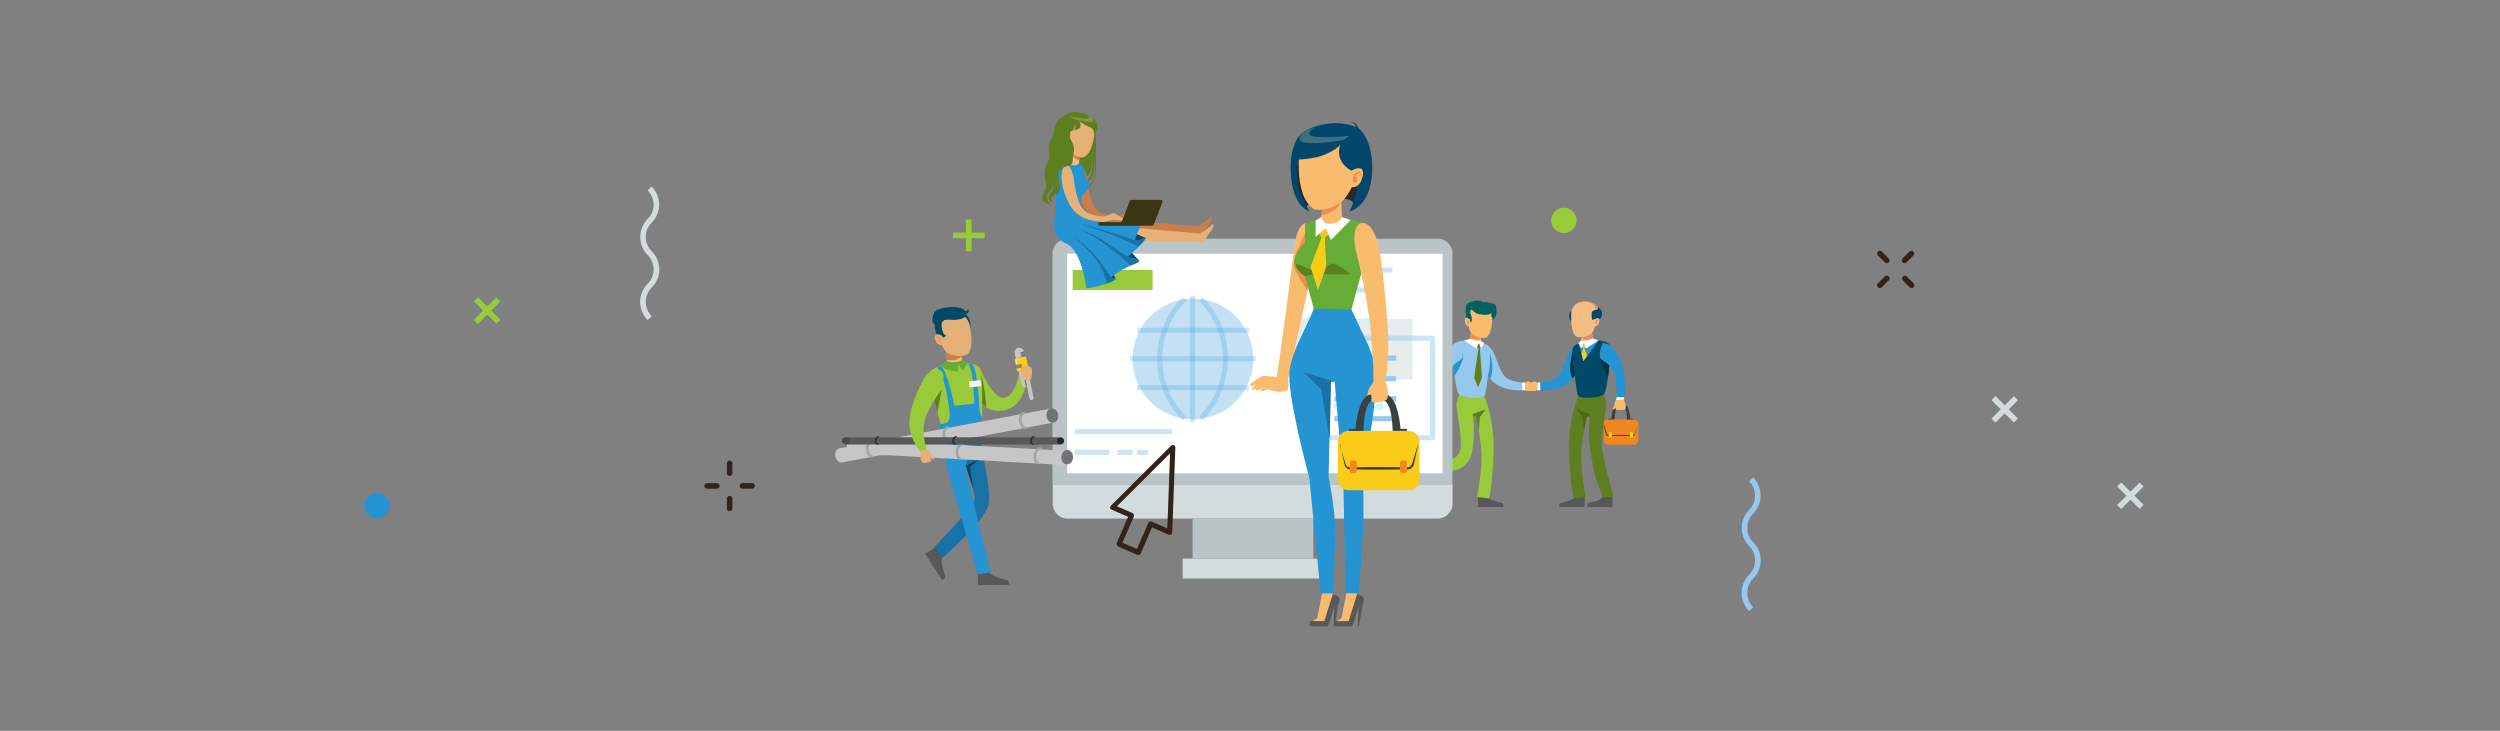 <svg xmlns="http://www.w3.org/2000/svg" id="Layer_1" x="0" y="0" version="1.1" viewBox="0 0 1276 373" xml:space="preserve"><rect x="0" y="0" width="1276" height="373" fill="#808080" stroke="none"/><style>.st0{fill:#30241c}.st1{fill:#95c8ec}.st2{fill:#d3dbdd}.st3{fill:#2494d2}.st4{fill:#99ca3c}.st5{fill:#585858}.st6{fill:#8c8a83}.st7{fill:#f9bb6e}.st8{fill:#ef8e4d}.st10,.st9{fill:#016064}.st10{opacity:.24}.st11{fill:#5d7f20}.st12{fill:#ef8722}.st13{fill:#3a3f3f}.st14{fill:#facc18}.st15{fill:#fff}.st16{fill:#e58e63}.st17{fill:#f4bb82}.st18{fill:#004969}.st19{fill:#003547}.st20{fill:#4d6811}.st21{fill:#bac4c6}.st22{opacity:.56}.st23{opacity:.21}.st24{opacity:.48}.st25{opacity:.49}.st26{fill:#cc7e4a}.st27{fill:#5db2b8}.st28{fill:#8acadd}.st29{fill:#e5b177}.st30{opacity:.24;fill:#ffe7d7}.st31{fill:#383613}.st32{fill:#1972a6}.st33{fill:#cdf7f6}.st34{fill:#c6c6c6}.st35{fill:#756f6f}.st36{fill:#a0a0a0}.st37,.st38{opacity:.44;fill:#fff}.st38{opacity:.65}.st39{fill:#66ad38}.st40{fill:#186172}.st41{fill:#f4f1ef}.st42{fill:#6f7475}.st43{fill:#a0a7a8}.st44{fill:#252a2b}.st45{fill:#434d4f}.st46{fill:#282828}.st47{fill:#00476b}.st48{opacity:.24;fill:#ffefc1}</style><path d="M372.4 242.9c-.8 0-1.4-.6-1.4-1.4v-5c0-.8.6-1.4 1.4-1.4.8 0 1.4.6 1.4 1.4v5c0 .8-.6 1.4-1.4 1.4zM372.4 260.9c-.8 0-1.4-.6-1.4-1.4v-5c0-.8.6-1.4 1.4-1.4.8 0 1.4.6 1.4 1.4v5c0 .8-.6 1.4-1.4 1.4zM365.9 249.4h-5c-.8 0-1.4-.6-1.4-1.4 0-.8.6-1.4 1.4-1.4h5c.8 0 1.4.6 1.4 1.4 0 .8-.6 1.4-1.4 1.4zM383.9 249.4h-5c-.8 0-1.4-.6-1.4-1.4 0-.8.6-1.4 1.4-1.4h5c.8 0 1.4.6 1.4 1.4 0 .8-.7 1.4-1.4 1.4zM971.1 133.9c-.6-.6-.6-1.4 0-2l3.5-3.5c.6-.6 1.4-.6 2 0 .6.6.6 1.4 0 2l-3.5 3.5c-.4.6-1.4.6-2 0zM958.5 146.6c-.6-.6-.6-1.4 0-2l3.5-3.5c.6-.6 1.4-.6 2 0s.6 1.4 0 2l-3.5 3.5c-.6.6-1.4.6-2 0zM962 133.9l-3.5-3.5c-.6-.6-.6-1.4 0-2 .6-.6 1.4-.6 2 0l3.5 3.5c.6.6.6 1.4 0 2-.5.6-1.4.6-2 0zM974.7 146.6l-3.5-3.5c-.6-.6-.6-1.4 0-2 .6-.6 1.4-.6 2 0l3.5 3.5c.6.6.6 1.4 0 2-.5.6-1.4.6-2 0z" class="st0"/><path d="M888.9 302.6c0-3.5 1.4-6.8 3.9-9.3 1.9-1.9 3-4.5 3-7.3 0-2.7-1.1-5.3-3-7.3-5.1-5.1-5.1-13.4 0-18.5 4-4 4-10.5 0-14.5l2-2c5.1 5.1 5.1 13.4 0 18.5-4 4-4 10.5 0 14.5 2.5 2.5 3.9 5.7 3.9 9.3 0 3.5-1.4 6.8-3.9 9.3-1.9 1.9-3 4.5-3 7.3 0 2.7 1.1 5.3 3 7.3l-2 2c-2.5-2.5-3.9-5.8-3.9-9.3z" class="st1"/><path d="M326.7 154.1c0-3.5 1.4-6.8 3.9-9.3 1.9-1.9 3-4.5 3-7.3 0-2.7-1.1-5.3-3-7.3-5.1-5.1-5.1-13.4 0-18.5 4-4 4-10.5 0-14.5l2-2c5.1 5.1 5.1 13.4 0 18.5-4 4-4 10.5 0 14.5 2.5 2.5 3.9 5.7 3.9 9.3s-1.4 6.8-3.9 9.3c-1.9 1.9-3 4.5-3 7.3s1.1 5.3 3 7.3l-2 2c-2.5-2.6-3.9-5.9-3.9-9.3z" class="st2"/><circle cx="192.4" cy="258.1" r="6.5" class="st3"/><circle cx="798.2" cy="112.5" r="6.5" class="st4"/><path d="M1021.8 200.8h2.9V217h-2.9z" class="st2" transform="rotate(-45.001 1023.22 208.98)"/><path d="M1015.1 207.5h16.2v2.9h-16.2z" class="st2" transform="rotate(-45.001 1023.22 208.98)"/><path d="M1085.9 244.9h2.9v16.2h-2.9z" class="st2" transform="rotate(-45.001 1087.313 253.004)"/><path d="M1079.2 251.6h16.2v2.9h-16.2z" class="st2" transform="rotate(-45.001 1087.313 253.004)"/><path d="M247.2 150.4h2.9v16.2h-2.9z" class="st4" transform="rotate(-45.001 248.633 158.533)"/><path d="M240.5 157.1h16.2v2.9h-16.2z" class="st4" transform="rotate(-45.001 248.633 158.533)"/><path d="M493 112.1h2.9v16.2H493z" class="st4"/><path d="M486.4 118.7h16.2v2.9h-16.2z" class="st4"/><path d="M759.5 176.5s2.2 1.6 3.3 4.4c1.1 2.7 2.9 8.6 5.2 11.2 2.2 2.6 9.7 3.3 9.7 3.3v3.8s-6.8.5-11.9-1.9-6.8-6.3-6.8-6.3l.5-14.5z" class="st1"/><path d="M754.4 253.6v5.2h12.9s.2-1.5-.3-1.9-2.9-.7-5-1.4-2.8-2.1-2.8-2.1l-4.8.2z" class="st5"/><path d="M762.9 255.9s-.2.4-.3 1c-.1.6-.1 1.3-.1 1.3h-5.1s-.3-.7-.7-1.5c-.4-.7-2-.9-2-.9v-1s2.7.1 3.8-.1 1.3-.4 1.3-.4 1.1.8 1.6 1.1c.5.1 1.5.5 1.5.5zM736.3 235.4l-5.2-.6-1.4 12.8s1.4.4 1.9-.1c.4-.5 1-2.8 2-4.8s2.4-2.6 2.4-2.6l.3-4.7z" class="st5"/><path d="M733.2 243.6s-.4-.2-.9-.4c-.6-.2-1.3-.2-1.3-.2l.6-5.1s.8-.2 1.5-.5c.8-.3 1.1-1.9 1.1-1.9l1 .1s-.4 2.7-.3 3.8.3 1.3.3 1.3-.9 1-1.2 1.5-.8 1.4-.8 1.4z" class="st6"/><path d="M760.4 179.1s.5 3.8-.1 8.5c-.5 3.7-1.2 3.8-1.2 3.8l1.5 1.9s1.7-3.2.9-8.5c-.9-5.2-1.1-5.7-1.1-5.7z" class="st3"/><path d="M757.6 202.3s5.1 10.8 4.7 28c-.4 17.2-2.3 24.1-2.3 24.1l-6.1-.7s3.1-15.4 2.1-24.9c-1-9.5-2.7-16.3-2.7-16.3l-1.4.1s1.1 7.3-.4 17.2c-1.5 9.9-9.6 10.5-11.5 10.5-2.1.1-4.4 0-4.4 0V235s9.2 1 9.9-6.3c.8-7.3-2.4-19.6-2.1-22.6.3-3 1.6-4.6 1.6-4.6l12.6.8z" class="st4"/><path d="M755.9 170.8l.1 4.2s-.6 1.3-2.8 1.1c-2.2-.2-3.2-1.7-3.2-1.7l.9-5.3 5 1.7z" class="st7"/><path d="M750.3 172.6s1.6.9 3.5.7 2.2-.7 2.2-.7v-.3l-5.2-2.7-.5 3z" class="st8"/><path d="M761.7 163.6l-.4 2.9s-.8 5.9-3.7 6c-2.9.2-6-1.7-6.9-2.8-.8-1.2-1-3.1-1-3.1s-1.4.2-1.9-1.9.4-2.4.4-2.4.6-.2 1.3.1.8.6.8.6-.7-4.3.2-6.3c.9-2 5.5-3.2 9-.8 3.5 2.5 2.2 7.7 2.2 7.7z" class="st7"/><path d="M748.2 164.1s-.1-.9.2-1.1c.3-.2 1.2.3 1.3 1.4s-.3 1.1-.6 1c-.3-.1-.4-.5-.3-1s.4-.4.4-.4-.2-.8-.6-.8c-.4.1-.3.9-.4.9z" class="st8"/><path d="M749.9 160.1c.3 1.5.8 2.5.4 4.2 0 0 .9-.1.9-.2s.1-2.1-.2-2.8c-.3-.8-.4-1-.5-1.6-.1-.7.2-1.4.2-1.4s-1.1.2-.8 1.8zM763.8 159.5c.2-2.7-.5-4-.8-4.2-.4-.2-3-1-5.1-1.1s-2.8 0-2.8 0l1.9-.4s-2.4-.8-5-.1c-.9.3-1.7.5-2.2.7 0 0-1.5.9-.7 1.7.8.8 2.6 1.1 2.6 1.1s-.5 1.5 1.8 2.7c.8.3 1.8.6 2.9.7 3.8.5 5-1 5-1s-.4.8-.2 1.6.6 1.2.6 1.2l-.1 1.2s2-1.4 2.1-4.1z" class="st9"/><path d="M751.8 157.2s-1.8-.3-2.6-1.1.7-1.7.7-1.7c-.9.4-1.3.8-1.3.9-.1.2-.5 1.4-.5 3.3s.4 3.6.4 3.6 1.1.2 1.6.7.5 1.2.5 1.2c.4-1.7-.1-2.6-.4-4.2-.3-1.5.9-1.9.9-1.9s.9 1 2.8 1.7c-2.7-1-2.1-2.5-2.1-2.5z" class="st9"/><path d="M751.9 157.3s5.6.8 7.5-.4.4-2.2.4-2.2 2.7.6 3.1.9c.4.3 1.6 2.8-3.9 3.4-5.5.6-7.2-1.3-7.2-1.3l.1-.4z" class="st10"/><path d="M760 176.9s-1.8-2.2-6.9-3c-5.1-.8-10.6.4-11.5 2.1s1 23.8 3.1 25.4c2.1 1.6 11.8 2.3 12.9.8 1.1-1.5 2.9-19.6 3.1-21.7.1-2.2-.7-3.6-.7-3.6z" class="st1"/><path d="M746.4 179.3s.7 1.8-1.8 4.2c-2.5 2.5-2.9 2.8-2.9 2.8l.6 5.8s4.1-6.5 4.4-9.4-.3-3.4-.3-3.4z" class="st3"/><path d="M751.9 212.6l-.3-1.2 6.7-2.5-3 4-.5 7.2-1.5-7.6z" class="st11"/><path d="M745 175l-3.2.8s-6 5-7.5 14.1.1 14.2.1 14.2l3.6-.3s-.3-9.4 1.6-14.2c1.9-4.9 6.2-5 6.9-7.4.7-2.5-1.5-7.2-1.5-7.2z" class="st1"/><path d="M738 203.8s.8.9.9 1.8c.1.8.3 1.7.6 2.2.3.4.7.8.7 1 0 .2-.7.2-1.1-.1-.5-.3-.6-.7-.6-.7s0 1-.1 1.2c-.2.2-1.1-.1-1.1-.1s-.3.3-.7.3c-.4 0-.7-.3-.7-.3s-.6.3-.9.2c-.3-.1-.4-.2-.4-.2s-.5.1-.9 0-.5-1.8-.3-2.8 1.3-2.5 1.3-2.5h3.3z" class="st7"/><path d="M834 227h-13.3c-1.2 0-2.2-1-2.2-2.2v-8.5c0-1.2 1-2.2 2.2-2.2H834c1.2 0 2.2 1 2.2 2.2v8.5c0 1.2-1 2.2-2.2 2.2z" class="st12"/><path d="M818.8 216.9s0 .1.1.3c.1.2.1.4.2.7.2.6.5 1.6.8 2.7 0 .1.1.3.1.4 0 .1.1.3.1.4.1.2.3.4.6.5.1 0 .3.1.4.1H833.5c.1 0 .1 0 .2-.1.3-.1.5-.3.6-.5 0-.1.1-.1.1-.2s0-.1.1-.2c0-.1.1-.3.1-.4.3-1.1.6-2 .8-2.7.1-.3.2-.6.2-.7.1-.2.1-.3.1-.3s0 .1-.1.3c0 .2-.1.4-.2.8-.1.7-.3 1.6-.6 2.7 0 .1-.1.3-.1.4 0 .1 0 .1-.1.2 0 .1 0 .2-.1.3-.1.3-.4.6-.8.8-.1 0-.2.1-.3.1H820.9h-.1-.1c-.1 0-.2 0-.3-.1-.4-.1-.6-.4-.8-.8-.1-.2-.1-.3-.1-.5 0-.1-.1-.3-.1-.4-.3-1.1-.5-2.1-.6-2.7-.1-.3-.1-.6-.2-.8.3-.2.2-.3.2-.3z" class="st13"/><path d="M822.1 223.3h-.4c-.3 0-.6-.3-.6-.6v-1.6c0-.3.3-.6.6-.6h.4c.3 0 .6.3.6.6v1.6c-.1.3-.3.6-.6.6zM832.9 223.3h-.4c-.3 0-.6-.3-.6-.6v-1.6c0-.3.3-.6.6-.6h.4c.3 0 .6.3.6.6v1.6c0 .3-.3.6-.6.6z" class="st14"/><path d="M821 214.1v-.4h1.4s.1-2.1.9-4.8c.9-2.8 3-3 3-3l.3 1.4s-1.1 0-1.8 1.8-.7 5-.7 5H821zM833.5 214.1v-.4h-1.4s-.1-2.1-.9-4.8c-.9-2.8-3-3-3-3l-.3 1.4s1.1 0 1.8 1.8.7 5 .7 5h3.1z" class="st13"/><path d="M750.2 172.9s3 .9 4.2 1.1c1.1.1 1.6 0 1.6 0l1.5 1.2-1.5 2.7-1.2-2.7-1.2 2.7-6.3-4.1 2.9-.9zM734.3 204l4 .1-.2-1.4-3.9.1.1 1.2z" class="st15"/><path d="M753.9 177.2l.7.5-2.2 15.1 2 4.9 2-5-1.1-15 .4-.4-.9-2.1z" class="st11"/><path d="M777.6 195.8s2.1-1.2 2.5-1.2c.4 0 .7.6.7.6s1.9 0 2.5.6c.6.6 1.2 2.2.7 2.8-.5.5-2.3 1-3.5 1-1.2 0-3-.7-3-.7v-3.1z" class="st7"/><path d="M777 195.2v4h1.4v-3.9z" class="st15"/><g><path d="M809.1 154s4.5-.3 6.4 2.7c1.9 3-.4 7.3-.4 7.3l-2.2.1-2.4-7.2-1.4-2.9z" class="st16"/><path d="M807.3 170.6l-.4 4.3s.5 1.4 2.8 1.3c2.3-.1 3.4-1.6 3.4-1.6l-.6-5.5-5.2 1.5z" class="st17"/><path d="M813 172.9s-1.7.8-3.7.5c-2-.3-2.2-.8-2.2-.8v-.3l5.5-2.4.4 3z" class="st16"/><path d="M801.9 162.7l.2 3s.4 6.1 3.4 6.4c3 .4 6.3-1.3 7.2-2.4s1.3-3.1 1.3-3.1 1.4.3 2.1-1.8c.7-2.1-.3-2.5-.3-2.5s-.6-.3-1.3 0c-.7.3-.8.5-.8.5s1-4.3.2-6.4c-.8-2.1-5.4-3.7-9.1-1.5-3.8 2.4-2.9 7.8-2.9 7.8z" class="st17"/><path d="M815.8 164.3s.1-.9-.1-1.1-1.3.2-1.4 1.3.3 1.1.5 1.1.5-.5.4-1c-.1-.5-.4-.4-.4-.4s.3-.8.7-.8.2.9.3.9z" class="st16"/><path d="M815.6 156.8s.3 1.3-.8 1.4c-1.2.1-2.3.3-2.4 1.7-.1 1.4 0 2.9.2 3.2.2.3 1.3-.2 1.3-.2s1.1-.6 1.7-.5c.6.1.7.4.7.4s1.4-.3 1.4-2.7c-.1-2.5-2.1-3.3-2.1-3.3zM802.1 158.8s-.9.1-1.1 1.6c-.2 1.5 0 2.5.4 3 .1.2.5.3.5.3v-4c.1-.7.2-.9.2-.9z" class="st18"/><path d="M803.7 176.5s-2.2 1.6-3.3 4.4c-1.1 2.7-2.9 8.6-5.2 11.2-2.2 2.6-9.7 3.3-9.7 3.3v3.8s6.8.5 11.9-1.9 6.8-6.2 6.8-6.2l-.5-14.6z" class="st3"/><path d="M808.8 253.6v5.2h-12.9s-.2-1.5.3-1.9 2.9-.7 5-1.4 2.8-2.1 2.8-2.1l4.8.2z" class="st5"/><path d="M800.3 255.9s.2.4.3 1c.1.6.1 1.3.1 1.3h5.1s.3-.7.7-1.5c.4-.7 2-.9 2-.9v-1s-2.7.1-3.8-.1c-1-.2-1.3-.4-1.3-.4s-1.1.8-1.6 1.1-1.5.5-1.5.5zM823 253.6v5.2h-12.9s-.2-1.5.3-1.9 2.9-.7 5-1.4 2.8-2.1 2.8-2.1l4.8.2z" class="st5"/><path d="M814.5 255.9s.2.4.3 1c.1.6.1 1.3.1 1.3h5.1s.3-.7.7-1.5c.4-.7 2-.9 2-.9v-1s-2.7.1-3.8-.1-1.3-.4-1.3-.4-1.1.8-1.6 1.1c-.6.1-1.5.5-1.5.5z" class="st5"/><path d="M802.7 179.1s.2 3.2.7 7.9c.5 3.7.6 4.4.6 4.4l-1.5 1.9s-1.7-3.2-.9-8.5c.9-5.2 1.1-5.7 1.1-5.7z" class="st19"/><path d="M805.6 202.3s-5.1 10.8-4.7 28c.4 17.2 2.3 24.1 2.3 24.1l6.1-.7s-3.1-15.4-2.1-24.9 2.7-16.3 2.7-16.3l1.4.1s-1.1 7.3.4 17.2c1.5 9.9 2.4 13.2 4 17.8.7 2 2.4 6.2 2.4 6.2l5.5-.3s-5.1-17.4-5.9-24.7c-.8-7.3 2.4-19.6 2.1-22.6-.3-3-1.6-4.6-1.6-4.6l-12.6.7z" class="st11"/><path d="M803.2 176.9s1.8-2.2 6.9-3c5.1-.8 10.6.4 11.5 2.1s-1 23.8-3.1 25.4c-2.1 1.6-11.8 2.3-12.9.8-1.1-1.5-2.9-19.6-3.1-21.7-.2-2.2.7-3.6.7-3.6z" class="st18"/><path d="M816.7 179.3s-.7 1.8 1.8 4.2c2.5 2.5 2.9 2.8 2.9 2.8l-.6 5.8s-4.1-6.5-4.4-9.4.3-3.4.3-3.4z" class="st19"/><path d="M811.3 212.6l.2-1.2-6.7-2.5 3 4 .6 7.2 1.5-7.6z" class="st20"/><path d="M818.1 175l3.2.8s6 5 7.5 14.1-.1 14.2-.1 14.2l-3.6-.3s.3-9.4-1.6-14.2-6.2-5-6.9-7.4c-.7-2.5 1.5-7.2 1.5-7.2z" class="st3"/><path d="M825.1 203.8s-.8.9-.9 1.8c-.1.8-.3 1.7-.6 2.2s-.7.8-.7 1c0 .2.7.2 1.1-.1.5-.3.6-.7.6-.7s0 1 .1 1.2c.2.2 1.1-.1 1.1-.1s.3.3.7.3c.4 0 .7-.3.7-.3s.6.3.9.2c.3-.1.4-.2.4-.2s.5.1.9 0 .5-1.8.3-2.8-1.3-2.5-1.3-2.5h-3.3z" class="st7"/><path d="M828.9 204l-4 .1.2-1.4 3.9.1-.1 1.2z" class="st15"/><path d="M785.5 195.8s-2.1-1.2-2.5-1.2-.7.6-.7.6-1.9 0-2.5.6-1.2 2.2-.7 2.8c.5.5 2.3 1 3.5 1 1.2 0 3-.7 3-.7v-3.1z" class="st7"/><path d="M786.1 195.2l.1 4h-1.4v-3.9z" class="st15"/><path d="M805.7 175.2l2.5 9.1 7.7-10.5-7.5.9z" class="st3"/><path d="M813 172.7s-3.1 1.2-4.3 1.3c-1.1.1-1.7-.2-1.7-.2l-1.4 1.4 1.5 2.7 1.2-2.7 1.2 2.7 6.3-4.1-2.8-1.1z" class="st15"/><path d="M807.5 177.1l.6.7-.9 2.8 1 3.7 1.9-2.7-1.5-3.9.6-.5-.8-2z" class="st14"/></g><g><path d="M544.9 264.7h188.8c4.2 0 7.7-3.4 7.7-7.7v-9.6H537.3v9.6c0 4.3 3.4 7.7 7.6 7.7zM603.6 285.1H675v10.2h-71.4z" class="st2"/><path d="M741.4 129.5c0-4.2-3.4-7.7-7.7-7.7H544.9c-4.2 0-7.7 3.4-7.7 7.7v118h204.1v-118z" class="st21"/><path d="M544.7 129.5h191.6v112.1H544.7z" class="st15"/><path d="M608.7 264.7h61.6v20.4h-61.6z" class="st21"/><g class="st22"><circle cx="608.9" cy="183.2" r="30.8" class="st1"/></g><g class="st23"><path d="M607.4 150.9h2.6v64.7h-2.6z" class="st3"/></g><g class="st23"><path d="M603.7 214.6c-17.4-17.4-17.4-45.7 0-63l1.8 1.8c-16.4 16.4-16.4 43 0 59.4l-1.8 1.8z" class="st3"/></g><g class="st23"><path d="M613.7 214.6l-1.8-1.8c16.4-16.4 16.4-43 0-59.4l1.8-1.8c17.4 17.3 17.4 45.6 0 63z" class="st3"/></g><g class="st23"><path d="M576.7 181.8H641v2.6h-64.3z" class="st3"/></g><g class="st23"><path d="M580.3 167.3h57.1v2.6h-57.1z" class="st3"/></g><g class="st23"><path d="M580.3 196.6h57.1v2.6h-57.1z" class="st3"/></g><path d="M547.5 137.8h40.8V148h-40.8z" class="st4"/><g class="st22"><path d="M659.7 162.7h61.2v30.9h-61.2z" class="st2"/></g><g class="st24"><path d="M731.2 224.7H670c-.7 0-1.3-.6-1.3-1.3v-50.8c0-.7.6-1.3 1.3-1.3h61.2c.7 0 1.3.6 1.3 1.3v50.8c0 .8-.6 1.3-1.3 1.3zm-60-2.5h58.7v-48.3h-58.7v48.3z" class="st1"/></g><path d="M681.1 181.5h31.5v2.6h-31.5zM681.1 192h31.5v2.6h-31.5zM681.1 202.2h31.5v2.6h-31.5zM681.1 212.4h31.5v2.6h-31.5z" class="st1"/><g class="st25"><path d="M548.7 219h49.5v2.6h-49.5z" class="st1"/></g><g class="st25"><path d="M548.7 229.6h17.5v2.6h-17.5z" class="st1"/></g><g class="st25"><path d="M570.4 229.6h7.7v2.6h-7.7z" class="st1"/></g><g class="st25"><path d="M580.3 229.6h5.7v2.6h-5.7z" class="st1"/></g><g class="st24"><path d="M670.1 136.5h40.6v2.6h-40.6zM670.1 146.7h6.3v2.6h-6.3zM680 146.7h3.5v2.6H680zM686.7 146.7h10.8v2.6h-10.8z" class="st1"/></g><path d="M570 278.1c-.1-.3-.1-.7 0-1l5.8-13.3-8.5-3.7c-.4-.2-.7-.5-.7-.9-.1-.4.1-.8.4-1.1l30.7-30.6c.4-.4.9-.5 1.4-.3.5.2.8.7.8 1.2l-1.6 43.4c0 .4-.2.8-.6 1-.4.2-.8.3-1.2.1l-8.5-3.7-5.8 13.3c-.1.3-.4.6-.7.7-.3.1-.7.1-1 0l-9.7-4.2c-.4-.4-.7-.6-.8-.9zm8.7-15.4c.1.3.1.7 0 1l-5.8 13.3 7.4 3.2 5.8-13.3c.1-.3.4-.6.7-.7.3-.1.7-.1 1 0l8 3.5 1.4-38.3-27.1 27 8 3.5c.3.2.5.4.6.8z" class="st0"/></g><path d="M559.4 66.9v14.9s.1 6.4-.8 9.4-3 4.5-3 4.5l-.2-.8s2.7-1.2 3.2-5.6c.5-4.3.3-12.4.3-12.4s-.1 8.5-.8 11.7c-.6 3.2-3.3 4.4-3.3 4.4l-.1-.8s2.3-1.2 2.6-4.8c.3-3.6.4-8.7.4-8.7s-.1 8.2-2.1 10.5c-2 2.3-4 .8-4 .7 0-.1-1.6-4.5-1.6-5s-.4-5.1-.4-5.1.2-1.7.7-2.4c.5-.8 7-9.9 7-9.9l2.1-.6zM544.4 58.5s-3.5.8-3.9 8.4c-.4 7.6-1.4 29-1.4 29l7.5-11 1.3-14.6-3.5-11.8z" class="st11"/><path d="M554.8 91.2s.9 10.1 4.1 14.8c3.2 4.7 11.8 4.5 11.8 4.5s3.7-2 4.8-1.6c1.1.4 4.7 2.7 4.1 3.2-.6.5-3.8.1-4.6 0-.8-.1-3.9 1.6-7 1.1s-11.8-.9-16.1-10.1c-4.4-9.3-4.1-17-1.3-18.6 2.6-1.5 4.2 6.7 4.2 6.7zM609.7 118.4s1.9 1.6 3.1 1.6c1.2 0 1.4-1.6 2.4-3 1-1.5 2.9-3.8 3.4-5.2.5-1.4-.1-1.9-.8-1-.7.9-5.1 3.9-5.4 4.1-1 .4-2.2.7-2.2.7l-.5 2.8z" class="st26"/><path d="M555.5 118.1l55.6 1.2v-3.8l-54.4-4.5z" class="st26"/><path d="M553.7 109.7l8.1 1.3-2.7 5.2-4.6-1.9-4.2-1v-1.8z" class="st27"/><path d="M538.5 111.5s-.5 4.6 1.1 7.7c1.6 3.1 7.6 4 11.7 4.2 4.1.2 4.5 0 4.5 0l1.5-9.6s-4.2 0-5.4-1.3c-1.1-1.2-13.4-1-13.4-1z" class="st28"/><path d="M550.8 83s1.4 1.2 1.9 1.9c.5.6 1.3 5.2 1.5 6 .2.8 1.6 1.7 1.6 4.1 0 2.4-3.5 4-3.6 5.4-.2 1.4-.4 5.4-.1 7 .2 1.7 2.3 3.8 2.3 3.8s-2 2-7.2 2c-5.3 0-8.6-1.7-8.6-1.7s-.1-10.3.9-18.5 1.3-8.6 3.8-10c2.5-1.4 4.8-.2 4.8-.2l2.7.2z" class="st3"/><path d="M610.3 122.5s1.9 1.6 3.1 1.6c1.2 0 1.4-1.6 2.4-3 1-1.5 2.9-3.8 3.4-5.2.5-1.4-.1-1.9-.8-1s-5.1 3.9-5.4 4.1c-1 .4-2.2.7-2.2.7l-.5 2.8z" class="st29"/><g><path d="M550.9 77.9l-.1 5.1s-.6 1.6-2.7 1.4c-2.1-.2-2.9-2-2.9-2l1-6.5 4.7 2z" class="st17"/><path d="M550.8 81.7s-1.5-.3-2.9-1.5c-1.4-1.3-1.9-2.7-1.9-2.7l.1-.8 4.8 3.2-.1 1.8z" class="st26"/><path d="M558.4 69.5l-.1.6c-.3 2.4-1 4.7-2 6.8-.9 1.8-2.8 3.5-3.7 3.5-3.7-.2-6.3-2.3-7.3-3.7s-1.6-3.4-1.6-3.4-1.7.3-2.4-2.3c-.6-2.6.5-3 .5-3s.8-.3 1.6.1.9.7.9.7-.8-5.3.3-7.7c1.1-2.5 6.7-4 11-1.1 4.3 3.1 2.8 9.5 2.8 9.5z" class="st29"/><path d="M541.7 70.3s-.1-1.1.3-1.3c.3-.2 1.5.3 1.6 1.7s-.4 1.3-.7 1.3c-.3-.1-.6-.6-.4-1.2s.5-.5.5-.5-.3-1-.8-1-.4 1-.5 1z" class="st16"/><path d="M550.5 61.6s1.7 1.7.8 3.3c-.9 1.6-3.1 1.4-3.1 1.4s.7-.8.7-1.6-.3-1.9-.3-1.9.2 3.1-1.3 3.9c-1.4.8-2.2 1.1-2.3 2.1-.1 1 .4.9.2 1.3s-1.1-1.2-1.8-1.7-1.2-.5-1.2-.5 0-6.2 1-8.3 5.2-3.2 10.4-1.6 7.1 5.2 6.6 7.3c-.5 2-1.9 3.2-1.9 3.2s.6-2.7-2.4-3.8c-2.9-1-5.4-3.1-5.4-3.1z" class="st11"/><path d="M554.4 58.5s2.1.9 1.2 1.9c-.9.9-9.5-1-9.5-1s.9.9 1.4 1.1 5.7 1.7 8.8 1.7c3.1.1 1.3-2.1.5-2.6s-2.4-1.1-2.4-1.1z" class="st30"/></g><path d="M556 122.7l55.6.8.7-4.3-54.9-4.8z" class="st29"/><path d="M578.7 118.9l5.9 2.5-5.4 4.6-2.2 2.3 4.2 4.5-13.3 6.4 1.5 2.9-4.2 1.1s-3.1-3-3.1-3.2 16.6-21.1 16.6-21.1z" class="st18"/><path d="M538.5 111.5s-2.7 9.4 5.5 12.7 10.5 23 10.5 23 9.3-1.3 13.6-4c4.3-2.7-5.6 1.1 2.2-4s13.1-5.1 10.2-6.7c-2.9-1.5-6.8-.1-3.1-3.1 3.7-3 8.7-8.4 6.8-7.7-2 .7-5.8 2.5-4.5-.6 1.2-3.1 2.3-5.9 2.3-5.9l-29.2-4.2-14.3.5z" class="st3"/><path d="M561.4 113.4h10.5c.4 0 .7-.2.8-.6l3.9-10.2c.1-.3.5-.6.8-.6h15.1c.6 0 1 .6.8 1.2l-4.4 11.4c-.1.3-.5.6-.8.6h-26.7c-.5 0-.9-.4-.9-.9v-.1c0-.5.4-.8.9-.8z" class="st31"/><path d="M548.1 91.2s.9 10.1 4.1 14.8c3.2 4.7 11.8 4.5 11.8 4.5s3.7-2 4.8-1.6c1.1.4 4.7 2.7 4.1 3.2-.6.5-3.8.1-4.6 0-.8-.1-3.9 1.6-7 1.1s-11.8-.9-16.1-10.1c-4.4-9.3-4.1-17-1.3-18.6s4.2 6.7 4.2 6.7z" class="st29"/><path d="M546.3 68.3s-.6 1.8.3 3.1c.8 1.3 2.2 3.9 1.3 7.1s.6 5-2.3 5.9c-2.8 1-5.6 1.6-5.5 4.6.1 3.1 2.1 7.6 0 9.2-2.1 1.6-3.2 1.8-3.3 3.4-.1 1.6 1 2 1 2s-3.1-.8-2.4-3.4c.7-2.6 2.1-2.3 2.1-3.9.1-1.6-.7-4.3-.7-4.3s.5 3.2.1 4.4c-.5 1.2-3.4 2.1-2.5 5.1.9 2.9 2.6 3.2 2.6 3.2s-6.2-1.1-4.9-4.7c1.3-3.5 1.9-3.3 1.9-4.8.1-1.4-1.3-5.3-.5-8.8.7-3.5 2.3-4.5 2.3-6.4 0-1.8-1.1-4.7-.1-7.5s2.1-2 2.1-4.7 2-7.4 4.7-8.2c2.7-.8 3.4 3.9 3.4 3.9l.4 4.8z" class="st11"/><path d="M567.2 141.8s-3.6-6.2-9-12.1c-5.4-5.9-9.7-8.5-9.7-8.5s6 5 10.7 11c4.7 6 5.7 12.5 5.7 12.5s2.8-.8 4.1-1.9c1.3-1.1 0-.8-.8-.8s-1-.2-1-.2zM575.9 131.2s-5.7-3.4-11.1-7.3c-5.4-3.9-13.5-6.7-13.5-6.7s7.9 3.7 14.5 8.7c6.6 5 11.1 9.6 11.1 9.6s4.3-1.3 4.4-2.2c.1-.9-1.6-1.5-2.8-1.6-1.2-.1-2.4-.1-2.6-.5zM579.6 122.6s-10.9-3.4-17.3-5.4c-6.4-2-10.7-2.9-10.7-2.9s13.8 4.4 20.3 7.3c6.6 2.8 9.1 4.4 9.1 4.4s3.6-3.4 3.6-4.3-.9 0-2.5.6c-1.4.6-2.3.6-2.5.3z" class="st32"/><circle cx="672.4" cy="207.4" r="1.9" class="st33"/><circle cx="682.5" cy="207.4" r="1.9" class="st33"/><circle cx="694" cy="207.4" r="1.9" class="st33"/><circle cx="704.2" cy="207.4" r="1.9" class="st33"/><circle cx="668.2" cy="163.9" r="1.9" class="st33"/><circle cx="678.4" cy="163.9" r="1.9" class="st33"/><circle cx="688.5" cy="163.9" r="1.9" class="st33"/><circle cx="697.9" cy="163.9" r="1.9" class="st33"/><g><path d="M499.1 292.2v6.4h15.8s.3-1.8-.4-2.3c-.7-.5-3.5-.8-6.1-1.8-2.6-.9-3.5-2.5-3.5-2.5l-5.8.2z" class="st5"/><path d="M509.5 294.9s-.2.5-.4 1.2-.1 1.6-.1 1.6h-6.3s-.3-.9-.8-1.8-2.5-1.1-2.5-1.1v-1.2s3.4.1 4.6-.2c1.3-.3 1.5-.5 1.5-.5s1.3 1 2 1.3c.8.3 2 .7 2 .7zM477.6 279.2l-5.4 3.5 8.6 13.3s1.7-.7 1.7-1.6c0-.8-1.2-3.4-1.8-6.1-.6-2.7.3-4.3.3-4.3l-3.4-4.8z" class="st5"/><path d="M481 289.5s-.5.1-1.2.3c-.7.3-1.4.8-1.4.8l-3.4-5.3s.6-.8 1.1-1.7c.5-.9-.4-2.7-.4-2.7l1-.7s1.7 2.9 2.6 3.8c.9.9 1.3 1 1.3 1s-.1 1.7 0 2.4c.1.8.4 2.1.4 2.1z" class="st5"/><path d="M499.2 221.9s7.2 27.6 5.3 35.8c-1.9 8.2-23.3 26.9-23.3 26.9l-4.4-5.3s19.9-20.3 20.6-24.2c.7-3.9-5.2-19.5-5.2-19.5l.6-14.4 6.4.7z" class="st32"/><path d="M482 222.6s-.2 9.8.8 14.1c1 4.3 16.3 56.5 16.3 56.5l6.5-1.1-13-53.4s1.7-6.5 1.8-10.5c.1-4 .1-5.9.1-5.9l-12.5.3z" class="st3"/><path d="M492.8 237.7l6.9-3.4-4.6 4.2 1.6 11.1z" class="st18"/><path d="M490.1 179.6l1.4 5.4s-.4 1.9-3.4 2.3-4.7-1.3-4.7-1.3l-.4-7.1 7.1.7z" class="st7"/><path d="M483.2 183.7s2.3.6 4.8-.2c2.4-.8 2.6-1.5 2.6-1.5v-.4l-7.6-1.9.2 4z" class="st26"/><path d="M495.4 168.4l.4 3.9s.7 7.9-3 9c-3.7 1.1-8.3-.3-9.8-1.6s-2.3-3.7-2.3-3.7-1.7.7-3-1.8-.2-3.2-.2-3.2.7-.5 1.7-.2c.9.3 1.2.5 1.2.5s-2.2-5.3-1.6-8.2c.6-2.9 6.1-5.9 11.4-3.8 5.2 1.9 5.2 9.1 5.2 9.1z" class="st29"/><path d="M477.9 173.3s-.4-1.2 0-1.5 1.7 0 2.1 1.4-.1 1.5-.4 1.5c-.3 0-.7-.5-.7-1.2.1-.7.4-.6.4-.6s-.6-1-1-.8-.3 1.2-.4 1.2z" class="st8"/><path d="M484.2 162.3s-3 .6-3.5 2.7c-.5 2 .7 5.1 1.1 5.5.3.4 1 .8 1 .8l-1.2 1.1-1.2-1.3s-1.1-.6-1.5-.6c-.4 0-1 .1-1 .1s-.8-2.2-.8-4.8c0-2.6.7-4 .7-4l6.4.5zM492.7 161.7s1.3 1.4 2 3.4.7 3.5.7 3.5.3-2.5-.5-5.2-3.3-4.1-3.3-4.1l1.1 2.4z" class="st18"/><path d="M477.7 159.1l.4-1.8.1 1.1s1.2-1.1 6.1-1.6 7.4.8 8.3 1.8c.9.9 1.6-1 1.6-1s.5 1.2 0 1.9c-.5.8-2.1.8-2.1.8l1.2 1.2-.7.2s-1.1 1.2-4.6 1.5c-3.5.3-5.2-.7-7 .8-1.7 1.5-1.3 2.1-1.3 2.1s-.8-.8-.6-1.5c.1-.6.3-1.1.3-1.1s-1.2.5-1.2 1.4c0 .9.6 1.2.6 1.2s-1.6.3-2.6-1.4.9-6.1.9-6.1l.6.5z" class="st18"/><path d="M474.5 189.8s3.9-4.2 13.1-4.7 12.2 1.5 12.9 3.4c.7 1.9.9 21.3.8 24.9-.1 3.5-1.9 8.8-1.9 8.8s-1 .8-6.8 1.3-10.5.4-10.5.4-6.9-24-6.8-29.2c0-5.2-.8-4.9-.8-4.9z" class="st4"/><path d="M500.5 188.5s6.1 15 11.8 14.5c5.7-.5 7.7-11.5 7.7-11.5l4.3 1.9s-1.6 14.9-12.6 16.2c-11 1.3-12.6-7.8-12.6-7.8l1.4-13.3z" class="st4"/><path d="M519.9 189.7s.8 4 1.6 6.5 2.8 1 2.8 1l-1.6-8.6-2.8 1.1z" class="st34"/><path d="M526.7 204.2c.6-.1 1-.7.8-1.3l-3.4-16.8-2.1.4 3.4 16.8c.1.7.7 1.1 1.3.9z" class="st34"/><path d="M518.5 182.9l2.2-.5 2.2-.5c.4-.1.8.2.9.6l1.1 5.3c.1.4-.2.8-.6.9l-4.4.9c-.4.1-.8-.2-.9-.6l-1.1-5.3c-.1-.3.2-.7.6-.8z" class="st14"/><path d="M521.2 181.5h1.8v.6h-1.8z" class="st35" transform="scale(-1) rotate(-11.548 -1798.272 5162.7)"/><path d="M520.8 179.5h1.8v.6h-1.8z" class="st35" transform="scale(-1) rotate(-11.548 -1778.256 5158.605)"/><path d="M521.3 182.3l-.5-2.6 1.8-.4c-.3-1.2-1.5-2-2.7-1.8h-.2c-1.2.3-2 1.5-1.8 2.7l.5 2.7 2.9-.6z" class="st34"/><path d="M518.2 186.2h3.4v1.8h-3.4z" class="st35" transform="scale(-1) rotate(-11.548 -1849.586 5141.288)"/><path d="M521.1 185.9h.2v1.8h-.2z" class="st36" transform="scale(-1) rotate(-11.548 -1846.998 5154.127)"/><path d="M520.6 186h.2v1.8h-.2z" class="st36" transform="scale(-1) rotate(-11.548 -1848.002 5149.215)"/><path d="M520.1 186.1h.2v1.8h-.2z" class="st36" transform="rotate(168.464 520.206 186.965)"/><path d="M519.6 186.2h.2v1.8h-.2z" class="st36" transform="scale(-1) rotate(-11.548 -1850.01 5139.39)"/><path d="M519.1 186.3h.2v1.8h-.2z" class="st36" transform="scale(-1) rotate(-11.548 -1851.014 5134.477)"/><path d="M518.6 186.4h.2v1.8h-.2z" class="st36" transform="scale(-1) rotate(-11.555 -1851.172 5126.917)"/><path d="M522.5 189.1l1.7 8.1-.6.3-1.4-7.1s-.1-.5-.5-.7c-.4-.2-1.3-.1-1.3-.1l2.1-.5z" class="st35"/><path d="M523 182.3s-3.7.8-4.2.9c-.4.1-.5.5-.4 1.1.1.7.4 1.9.4 1.9l.6-.1s-.4-2.1-.3-2.6c.1-.4 3.8-1.1 4-1.2h-.1z" class="st37"/><path d="M518.5 182.8h.4" class="st38"/><path d="M525.4 187s-1.6-.4-3.1.1-1.5 2.7-1.1 4.2c.4 1.5.1 2.2 1.6 2.5 1.5.3 3.4 1.1 3.7-1.5.4-2.7.5-5.2-1.1-5.3z" class="st29"/><path d="M501.3 206.1s.2-3.7-.1-8.9c-.3-5.2-.3-6.5-.3-6.5s1.4 6.5 1.9 11c.4 4.6.7 6.2.7 6.2l-2.1-1.6-.1-.2zM476.9 204.2l3.8-5.5-2.3 11.7z" class="st11"/><path d="M483 184.1s2.2 1.1 5.1.7c2.9-.4 2.9-1.2 2.9-1.2l2.9 1.7-2.5 3.8-2.4-3-.1 3.5s-3.2-.3-5.4-1-3.3-2-3.3-2l2.8-2.5z" class="st39"/><path d="M481.8 225.3s6.2 1.5 11.9.5c5.6-1 6.1-1.6 6.1-1.6l.2-3.9s-2.3 1.5-8.2 1.8c-5.9.3-10.5-.5-10.5-.5l.5 3.7z" class="st40"/><path d="M478.3 187.3s3.3 4.1 5.1 14.4c1.8 10.2 1.6 12.6.3 13.7-1.3 1-4.1 1.1-4.1 1.1l1.5 5.1s3.6 1.6 11.2.9c7.5-.8 7.6-2.1 7.6-2.1s1-3 1.2-5.2c.2-2.2.2-2.3.2-2.3s-1.3-.3-1.6-6.7c-.3-6.4-.8-11.5-1.6-15.3-.8-3.8-1.8-5.1-1.8-5.1l-2.3-.4s2.2 3.4 2.6 9c.4 5.6.7 11.6.7 11.6l-10.2 1.1s-1.6-8-3.4-13.4c-1.8-5.4-3.4-7-3.4-7l-2 .6z" class="st3"/><path d="M494.6 194.6l5.9-.6.4 3.1-6.1.7z" class="st41"/><g><path d="M435 227h109.7v7.3H435z" class="st34" transform="matrix(.999 .055 -.055 .999 13.432 -26.605)"/><ellipse cx="544.6" cy="233.6" class="st42" rx="3.7" ry="3" transform="matrix(.055 -.999 .999 .055 281.36 764.56)"/><ellipse cx="435" cy="227.6" class="st34" rx="3.7" ry="3" transform="matrix(.055 -.999 .999 .055 183.856 649.46)"/><path d="M531.2 229.2s-2.2.7-2.4 3.5 2 3.8 2 3.8-.2.7-1.3.4c-1.1-.3-2.1-1.6-2-4.3.1-2.6 1.9-4.2 3.1-4.3 1.2-.1 1.5 1 .6.9zM491.5 227s-2.2.7-2.4 3.5 2 3.8 2 3.8-.2.7-1.3.4c-1.1-.3-2.1-1.6-2-4.3.1-2.6 1.9-4.2 3.1-4.3 1.2 0 1.5 1 .6.9zM451.9 224.9s-2.2.7-2.4 3.5 2 3.8 2 3.8-.2.7-1.3.4c-1.1-.3-2.1-1.6-2-4.3.1-2.6 1.9-4.2 3.1-4.3 1.2-.1 1.4.9.6.9z" class="st43"/></g><g><path d="M428.3 218.6H538v7.3H428.3z" class="st34" transform="rotate(-10.673 483.102 222.161)"/><ellipse cx="537.1" cy="212.1" class="st42" rx="3" ry="3.7" transform="rotate(-10.673 537.006 211.996)"/><ellipse cx="429.3" cy="232.4" class="st34" rx="3" ry="3.7" transform="rotate(-10.673 429.198 232.326)"/><path d="M523 211s-2 1.2-1.5 4 2.8 3.2 2.8 3.2-.1.7-1.2.7c-1.1 0-2.5-1.1-3-3.7s.8-4.5 2-4.9 1.8.6.9.7zM484 218.4s-2 1.2-1.5 4 2.8 3.2 2.8 3.2-.1.7-1.2.7c-1.1 0-2.5-1.1-3-3.7s.8-4.5 2-4.9c1.3-.4 1.8.5.9.7zM444.9 225.7s-2 1.2-1.5 4 2.8 3.2 2.8 3.2-.1.7-1.2.7c-1.1 0-2.5-1.1-3-3.7s.8-4.5 2-4.9c1.3-.4 1.8.6.9.7z" class="st43"/></g><g><path d="M431.6 223.2h109.7v3.7H431.6z" class="st5"/><ellipse cx="541.3" cy="225" class="st44" rx="1.8" ry="1.8"/><ellipse cx="431.7" cy="225" class="st45" rx="2" ry="1.8"/><path d="M527.9 223.2s-1.3.4-1.3 1.8 1.3 1.8 1.3 1.8-.1.3-.8.2c-.7-.1-1.4-.8-1.4-2.1s1-2.2 1.8-2.3c.8.1 1 .6.4.6zM488.2 223.2s-1.4.4-1.4 1.8 1.4 1.8 1.4 1.8-.1.3-.8.2c-.7-.1-1.4-.8-1.4-2.1s1-2.2 1.8-2.3c.7.1.9.6.4.6zM448.5 223.2s-1.2.4-1.2 1.8 1.2 1.8 1.2 1.8-.1.3-.7.2c-.6-.1-1.2-.8-1.2-2.1s.9-2.2 1.6-2.3c.6.1.8.6.3.6z" class="st44"/></g><path d="M473 229.3s1.5.9 2.3 2.7c.8 1.8 1.5 2.1 1.3 2.6-.2.5-2-1.4-2.1-1.5s1.1 1.8.9 2.3c-.1.5-1 .1-1 .1s-.2.6-.7.6c-.5 0-.7-.2-.7-.2s-.3.5-.6.5-.6-.3-.6-.3-.2.3-.6.2c-.3-.1-1-.7-1.3-2.3-.3-1.6 0-3.5 0-3.5l3.1-1.2z" class="st29"/><path d="M472.5 191.8s-6.6 10.4-8.1 20.8c-1.5 10.5 5.4 18 5.4 18l3.2-1.4s-3.7-9.6.1-17.9c3.8-8.3 11.3-18.1 7.5-21.7-3.7-3.5-8.1 2.2-8.1 2.2z" class="st4"/></g><g><path d="M667.6 107.2s-3.4-3.3 5.6-5.1c10-1.9 16.8-.6 17.4 1.3s2.9-1.1 2.9-1.1 2.4-6.4 2.3-7.6c-.1-1.2-8-8.7-8.2-8.9-.2-.2-26.2-7.2-26.2-7.2s-1.6 8.4-.5 15.7c1.1 7.3 4.8 11.6 4.8 11.6l1.9 1.3z" class="st46"/><path d="M693.1 65.2s8.2 5.5 7.2 23.1c-1 17.6-11.5 19.6-11.5 19.6s2.8-5.8 3.6-10.7c.8-4.9.1-6.9.1-6.9s-5-9.5-5-10.1c.1-.5 5.6-15 5.6-15zM666.3 66.8s-8.5 4-7.5 21.5c1 17.6 9.5 19.6 9.5 19.6s-4.1-7.2-5.4-12c-2.1-7.8-.4-16.4-.4-16.4s7.1 1.4 7.1.8c-.1-.6-3.3-13.5-3.3-13.5z" class="st47"/><path d="M666.2 113.9s-3.7.4-5.1 9.7c-1.5 9.2-8.9 68.9-9.8 70-.9 1-2.3 3.3-2.3 4.9 0 1.5 6.3 1.7 7.8 1 1.4-.7.6-5.9.6-5.9l11.2-50.6 1.5-25.2-3.9-3.9z" class="st7"/><path d="M660.9 137.8l6.3 10.7 1.3-5.6-1.3-6-1-18-4.4 9.6c-1.3 2.9-1.7 6.1-.9 9.3z" class="st8"/><path d="M666.2 113.9s6.1-2.3 14.9-2.3 14.8 2.3 14.8 2.3.9 19.2.4 20.4c-.4 1.2-6.9 25-6.9 25H671l-4.9-18.2s-5.6-2.9-5.5-7.6c.2-4.7 5.5-9.8 5.5-9.8v-9.8z" class="st39"/><path d="M692.6 303.3l-4.3 13.7h-6.9s-.7.3-.7 1.6 1 1.1 4.1 1.1h4.8s.7.1 1.5-2.4 2.3-7.7 2.3-7.7l2.1-.9s1.1-2.7.3-3.8c-.9-1.3-3.2-1.6-3.2-1.6z" class="st5"/><path d="M695.5 308.6l-1.9 11.1h-.5l.3-10.1z" class="st5"/><path d="M687.4 298.3l-.4 5.6-2.3 11.6-2.4 1.5h6l4.3-13.7-.7-5z" class="st7"/><path d="M680.2 303.3l-4.3 13.7H669s-.7.3-.7 1.6 1 1.1 4.1 1.1h4.8s.7.1 1.5-2.4 2.3-7.7 2.3-7.7l2.1-.9s1.1-2.7.3-3.8c-.9-1.3-3.2-1.6-3.2-1.6z" class="st5"/><path d="M683 308.6l-1.8 11.1h-.5l.3-10.1z" class="st5"/><path d="M674.9 298.3l-.3 5.6-2.3 11.6-2.4 1.5h6l4.3-13.7-.8-5z" class="st7"/><path d="M702.2 189c-1.6-12.2-12.8-29.8-12.8-29.8H671s-11.2 17.6-12.8 29.8 10.2 55.4 10.2 55.4l.4 4.8 5.3 53.7h6.1s1.3-20.1 1.3-31.7c0-11.5-3.4-27.9-3.4-27.9l1.1-48.5 1-.1 1 .1 4.3 49.5.2 4.4 1.1 54.1 6.6.1s1.8-20 2.3-31.5c.5-11.5 0-28.2 0-28.2s8.1-42 6.5-54.2z" class="st3"/><path d="M681.2 194.8l-15.8-4.8 8.9 8.6 4.4 25.7.6-29.5z" class="st32"/><path d="M661.7 134.5s9.7 4.2 10.4 4.2 6.1-3.9 8.1-4.2c2-.3 8.9 4.9 8.6 5.4s-16.1-.1-17.1 0-5.6 1-5.6 1-2.8-2.1-3.9-3.7c-1.1-1.5-.5-2.7-.5-2.7z" class="st11"/><path d="M689.8 158l4.5 9.7s-4.8 3.2-15.1 3c-10.3-.2-13.7-1.5-13.7-1.5l5.1-11.7 19.2.5z" class="st3"/><path d="M675.2 102.7l-1 9.7s.8 3.3 4.8 3.3c4 .1 6-3.1 6-3.1l-.4-12.6-9.4 2.7z" class="st7"/><path d="M674.5 109.9s2.9-.2 5.9-2.2 4.2-4.6 4.2-4.6v-1.5l-9.8 4.9-.3 3.4z" class="st8"/><path d="M662.9 85v1.2c0 4.6.8 9.1 2.3 13.4 1.3 3.6 4.5 7.3 6.2 7.4 7.1.6 12.4-2.9 14.7-5.4 2.2-2.5 3.9-6.1 3.9-6.1s3.2.9 5-3.8c1.8-4.7-.3-5.7-.3-5.7s-1.4-.7-3-.1-1.9 1.1-1.9 1.1 2.8-9.8 1.3-14.7c-1.5-4.9-11.9-9.2-20.7-4.5S662.9 85 662.9 85z" class="st7"/><path d="M694.4 90.3s.4-2.2-.2-2.6c-.6-.5-2.9.2-3.5 2.9-.6 2.6.4 2.6 1 2.6.6-.1 1.2-1 .9-2.2-.2-1.2-.7-1-.7-1s.8-1.8 1.7-1.6c.9.2.6 2.1.6 2.1l.2-.2z" class="st8"/><path d="M684.2 73.7s-1.7 3.7 0 7.7 5.6 5.7 5.6 5.7 1.9-1.2 3.1-1.2c1.2 0 1.6.1 1.6.1s1-11 1-14.6c0-3.6-2.2-6.1-2.2-6.1s-.9-2.2-2-2.6c-1-.4-1.7-.4-1.7-.4s1.8.9 2.1 1.5c.3.6.3 1.1.3 1.1s-6.8-3.8-18.3-1-12.9 8.7-13.5 12.7c-.6 4 1.1 4.9 1.1 4.9s8.8 0 15.2-2.7c6.2-2.7 7.7-5.1 7.7-5.1z" class="st47"/><path d="M671.6 65s-4.5 1.6-2.9 3.9 20 .4 20 .4-2.1 1.7-3.2 2.1c-1.2.5-12.3 2.2-18.8 1.5-6.5-.7-2.2-5.1-.4-6.1 1.9-.9 5.3-1.8 5.3-1.8z" class="st48"/><path d="M674.4 110.8s.6 4 5.2 3.4c4.6-.6 5.3-3.4 5.3-3.4l4.5 1.5-10.1 10.2-2.7-5.8-5.1 4.2v-8.3l2.9-1.8z" class="st15"/><path d="M651.5 192.4s-5.7-.7-6.8-.5-5.9 3.3-6.5 4.1c-.5.7.3 1.6 1.4.9s1.6-.7 1.6-.7-2.1 1.6-2.3 2c-.2.4.2.9 1 .6.7-.3 1.5-.5 1.5-.5s-.6.9-.2 1c.5.2 1.2-.2 1.8-.4.6-.3 1.7-.6 1.7-.6s-1.4.6-1.4 1c0 .3.7.5 2 .1 1.2-.3.5-.6 1.7-.6 1.1-.1 3.8 1.2 6.5 1 2.7-.2 2.6-2.5 2.6-2.5l-1.6-3.4-3-1.5z" class="st7"/><path d="M718.9 250.2h-30.5c-3.1 0-5.6-2.5-5.6-5.6v-19.1c0-3.1 2.5-5.6 5.6-5.6h30.5c3.1 0 5.6 2.5 5.6 5.6v19.1c0 3.1-2.5 5.6-5.6 5.6z" class="st14"/><path d="M683.6 226.5s.1.2.2.6c.1.4.3 1 .6 1.8.5 1.5 1.1 3.7 1.9 6.3.1.3.2.7.3 1 .1.3.2.7.3 1 .3.6.8 1 1.4 1.2.3.1.6.2 1 .1h3.7c1.7 0 3.5-.1 5.3-.1h10.8c1.8 0 3.6 0 5.3.1h4.2c.2 0 .3-.1.5-.1.6-.2 1.1-.7 1.4-1.3.1-.1.1-.3.2-.4.1-.2.1-.3.2-.5.1-.3.2-.7.3-1 .8-2.6 1.5-4.8 1.9-6.3.2-.8.4-1.4.6-1.8.1-.4.2-.6.2-.6s0 .2-.1.6c-.1.4-.2 1-.4 1.8-.3 1.6-.8 3.8-1.4 6.5-.1.3-.2.7-.2 1 0 .2-.1.3-.1.5s-.1.4-.2.6c-.3.8-1 1.5-1.8 1.8-.2.1-.4.2-.7.2-.1 0-.3 0-.4.1h-4c-1.7 0-3.5.1-5.3.1h-10.8c-1.8 0-3.6 0-5.3-.1h-4.3c-.2 0-.5-.1-.7-.2-.9-.3-1.5-1-1.8-1.8-.2-.4-.2-.8-.3-1.1-.1-.3-.2-.7-.2-1-.6-2.7-1.1-4.9-1.4-6.5-.2-.8-.3-1.4-.4-1.8-.5-.5-.5-.7-.5-.7z" class="st13"/><path d="M691.2 241.5h-.9c-.7 0-1.3-.6-1.3-1.3v-3.9c0-.7.6-1.3 1.3-1.3h.9c.7 0 1.3.6 1.3 1.3v3.8c0 .9-.6 1.4-1.3 1.4zM716.8 241.5h-.9c-.7 0-1.3-.6-1.3-1.3v-3.9c0-.7.6-1.3 1.3-1.3h.9c.7 0 1.3.6 1.3 1.3v3.8c0 .9-.6 1.4-1.3 1.4z" class="st12"/><path d="M688.6 219.9v-1h3.3s.1-4.9 2.2-11.4 7-7.1 7-7.1l.7 3.3s-2.6 0-4.2 4.3-1.7 11.9-1.7 11.9h-7.3zM718.1 219.9v-1h-3.3s-.1-4.9-2.2-11.4-7-7.1-7-7.1l-.7 3.3s2.6 0 4.2 4.3 1.7 11.9 1.7 11.9h7.3z" class="st13"/><path d="M691.7 126.6s-1.6-9.2 1.6-11.9c3.2-2.7 8.1.7 10.3 10.9s3.6 27.3 4.7 41.4c1.1 14.1-1.1 27.7-1.1 27.7s2.3 6.8.6 9.2c-.7 1-7.3 2.2-7.7 1-.4-1.1.2-3.1-.4-3.4-.5-.3-2 .5-2 .5s.2-.9.6-2.5c.5-1.6 2.6-4.1 2.7-4.9.1-.8-.1-20.7-2.9-37.4-2.7-16.8-6.4-30.6-6.4-30.6z" class="st7"/><path d="M673.4 119.3l1.1 2-5.6 14.9 3.8 11.8 4.2-12-.7-14.9 1.9-1.4-1.5-3.1z" class="st14"/></g></svg>
